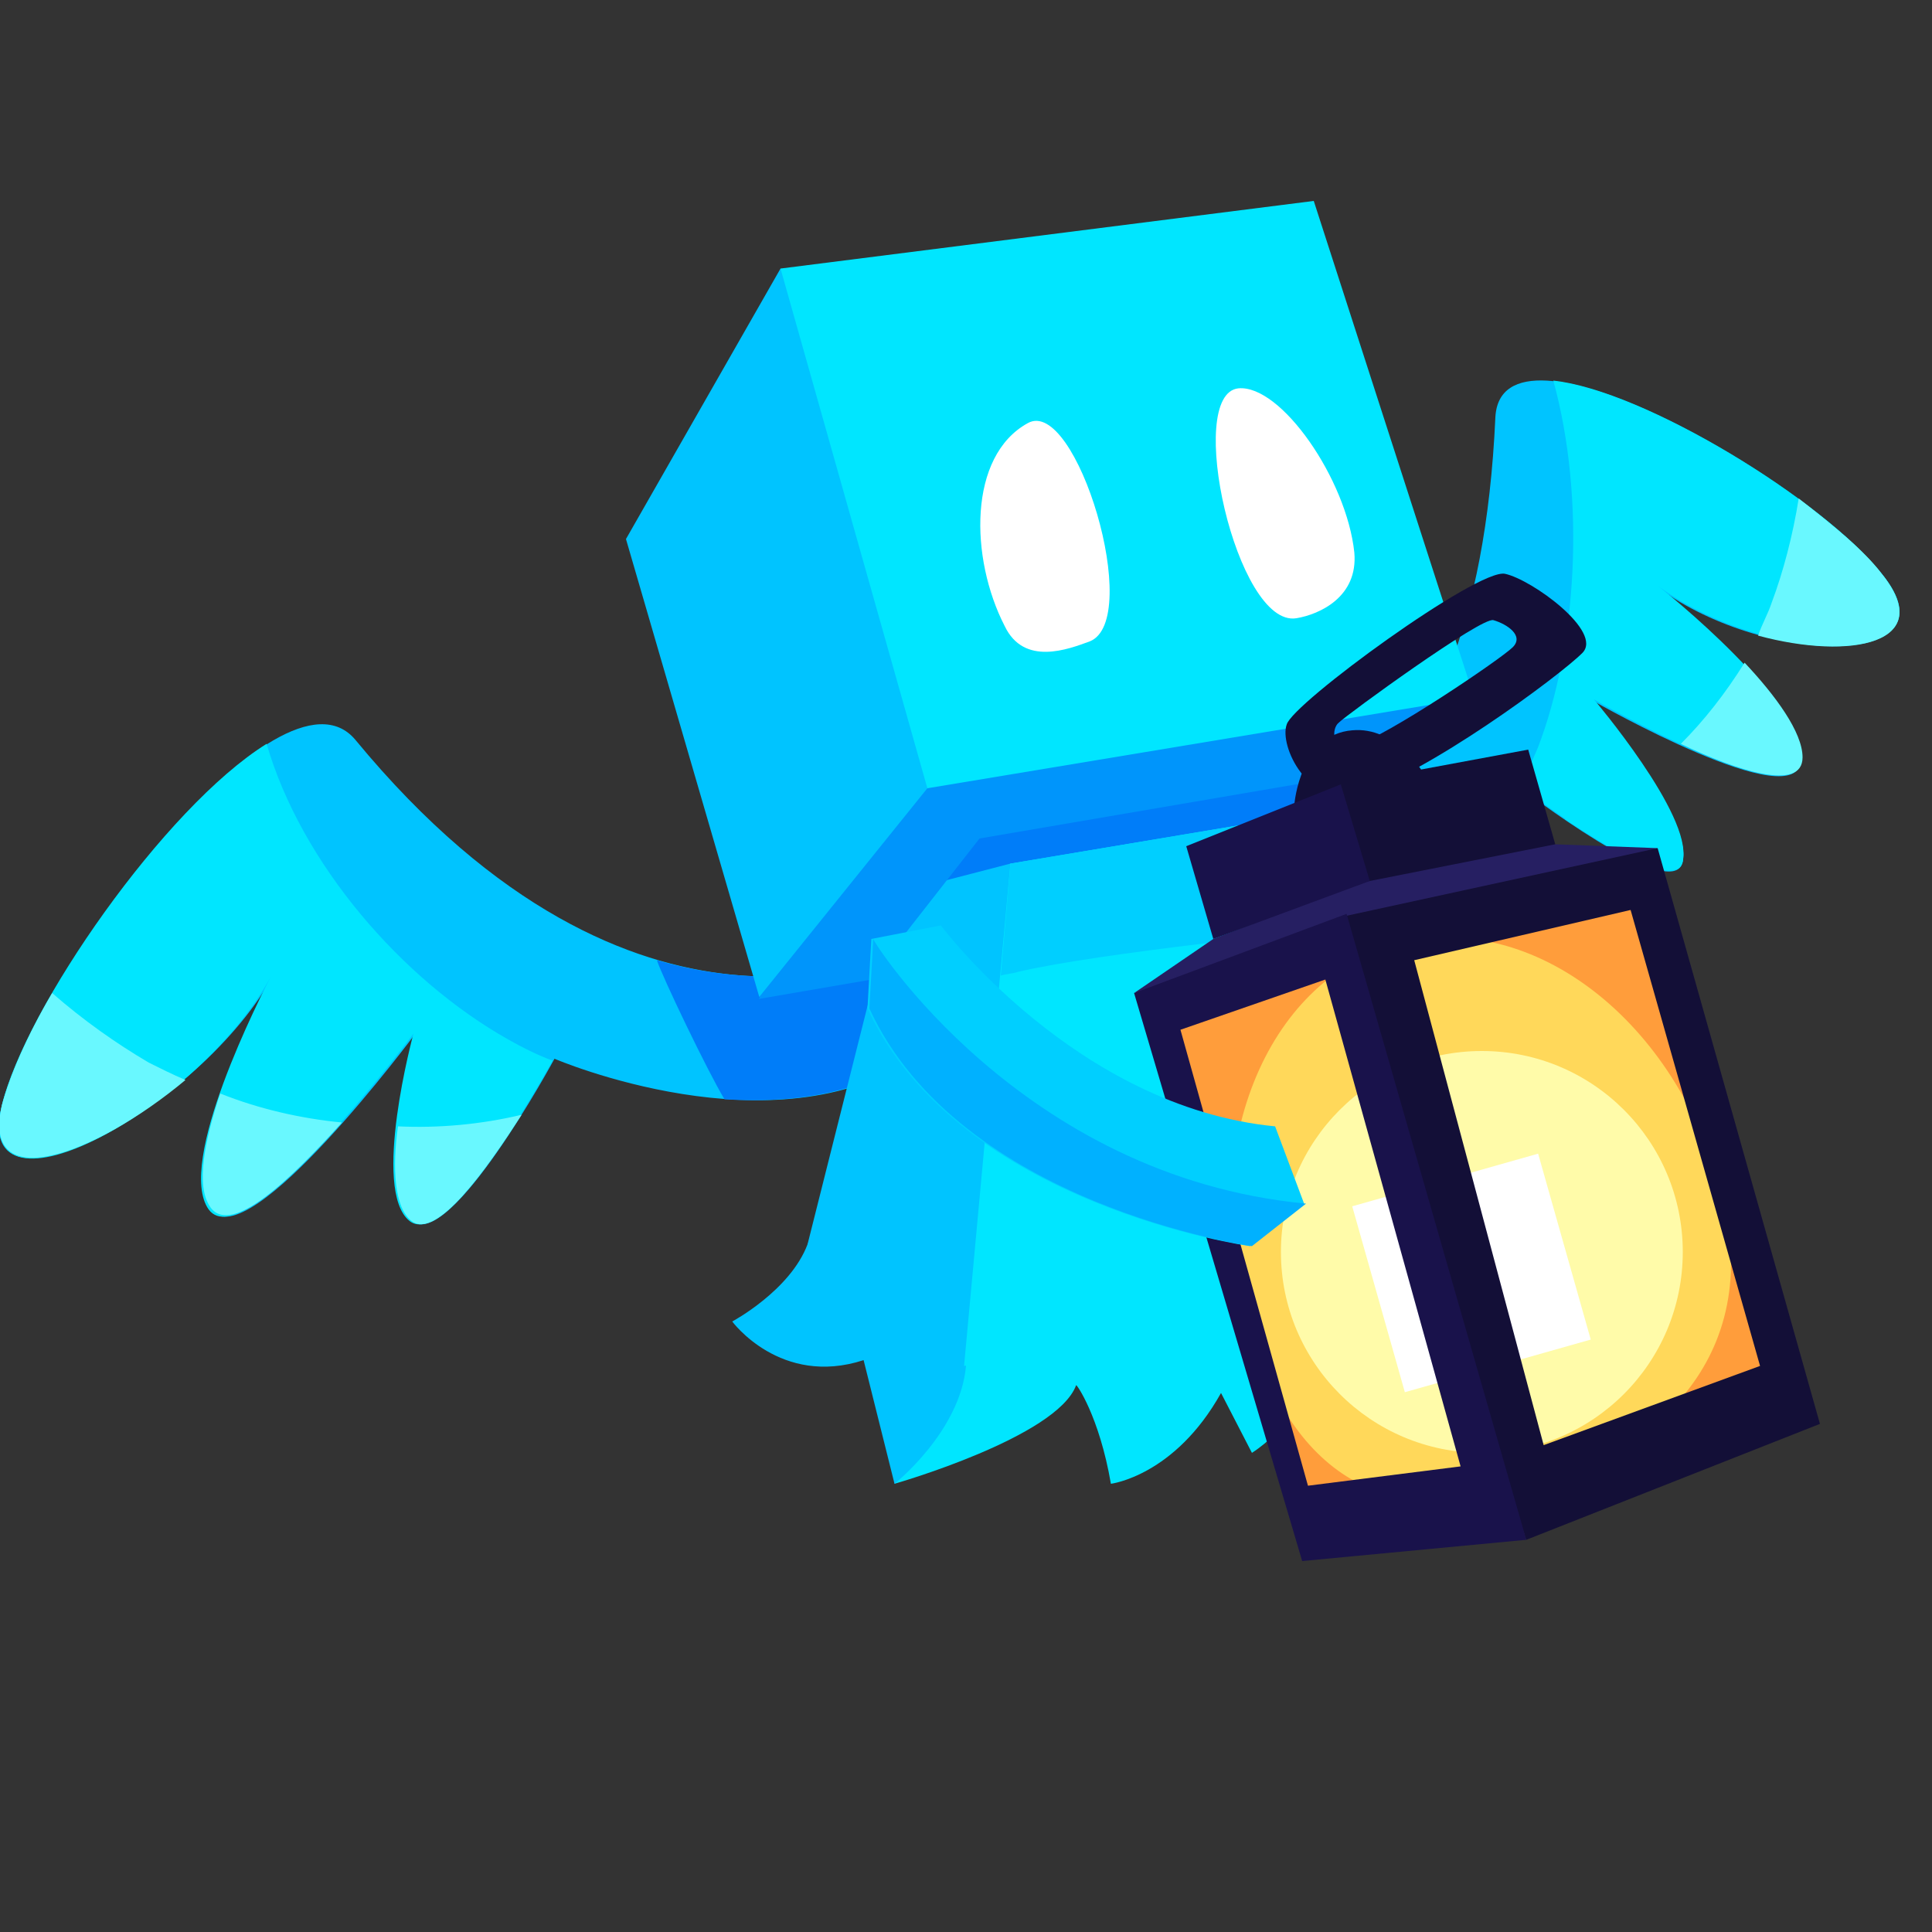 <svg xmlns="http://www.w3.org/2000/svg" xml:space="preserve" id="Layer_1" x="0" y="0" version="1.1" viewBox="0 0 100 100"><rect x="0" y="0" width="100" height="100" fill="#333333" stroke="none"/><style>.st0{display:none}.st3{opacity:.2;fill:#00ebf7;enable-background:new}.st4{fill:#007df9}.st6{fill:#0095fb}.st7{fill:#13faff}.st10{fill:#00cfff}.st14{fill:#fff}.st15{fill:#261f62}.st16{fill:#130f37}.st17{fill:#19124b}.st18{fill:#00c4ff}.st19{fill:#00b1ff}.st20{fill:#00e6ff}.st21{fill:#69f8ff}</style><path d="M46.2 49.3S33 56 18.4 38.3C14.5 33.6 1.8 50.5.1 57.2s10.8-.1 14.3-7.2c0 0-5.4 10-3.5 12.6s10.6-9.1 10.6-9.1-2.2 8.1-.2 9.7 7.4-8.4 7.4-8.4 11.4 4.9 18.7-.1-1.2-5.4-1.2-5.4" class="st18"/><path d="M37.5 56.9c-.9-1.5-3.2-6.3-3.5-7.2 7.2 2.1 12.1-.4 12.1-.4s8.4.4 1.2 5.4c-2.9 2-6.5 2.4-9.8 2.2" class="st4"/><path d="M.1 57.2c1.2-5 8.4-15.4 13.7-18.7 1.8 6.2 7 12.2 12.5 15.3.7.4 1.5.8 2.3 1.1-.6 1.1-5.5 9.8-7.4 8.3-2-1.6.2-9.7.2-9.7s-8.7 11.7-10.6 9.1c-1.7-2.4 2.6-10.9 3.4-12.4-3.5 7-15.7 13.7-14.1 7" class="st20"/><path d="M27 57.7c-1.8 2.8-4.4 6.5-5.7 5.5-.9-.7-1-2.8-.7-4.9 2.1.1 4.3-.1 6.4-.6M17.7 58.1C15.1 61 12 64 10.9 62.5c-.8-1.1-.3-3.5.5-5.9 2 .8 4.2 1.3 6.3 1.5M.1 57.2c.4-1.5 1.3-3.6 2.6-5.8C4.3 52.8 6 54 7.7 55c.6.3 1.2.6 1.9.9-4.8 4-10.6 6-9.5 1.3" class="st21"/><path d="M65.2 43.9s11.2-.2 12.2-22.3c.3-5.8 15.9 3 20 8.1s-6.7 4.8-12.1.3c0 0 7.9 6.2 7.9 9.3s-10.7-3-10.7-3 5.1 6 4.6 8.3-8.5-3.9-8.5-3.9-4.9 9.5-11.6 8.5c-6.8-1.1-1.8-5.3-1.8-5.3" class="st18"/><path d="M74.1 46.5c-.1-1.7-.9-6.9-1.2-7.8-3.5 5.1-7.7 5.2-7.7 5.2s-5 4.2 1.7 5.3c2.8.3 5.2-1 7.2-2.7" class="st4"/><path d="M97.4 29.7c-3-3.8-12.3-9.5-17-10 1.7 6.2 1.2 13.8-.8 19-.3.7-.6 1.4-.9 2 .9.7 7.9 6 8.4 3.8.5-2.3-4.6-8.3-4.6-8.3s10.7 6.2 10.7 3c0-2.9-6.6-8.3-7.8-9.2 5.5 4.5 16.1 4.7 12-.3" class="st20"/><path d="M81 42.4c2.4 1.6 5.8 3.6 6.1 2.2.2-1.1-.7-2.9-1.8-4.6-1.4 1-2.8 1.9-4.3 2.4" class="st20"/><path d="M87 38.5c2.9 1.4 6.3 2.5 6.3.7 0-1.3-1.4-3.2-3-4.9q-1.5 2.4-3.3 4.2M97.4 29.7c-.9-1.2-2.5-2.5-4.3-3.9-.3 1.9-.8 3.8-1.4 5.4-.2.6-.5 1.1-.7 1.7 4.8 1.3 9.3.4 6.4-3.2" class="st21"/><path d="m73.4 37.9-8.9 8.8L42 50.3l6.6-8.4z" class="st4"/><path d="m39.3 51.7 25.6-4.4 11.4-11.2-15.9-1.6H43.9zm24.1-5.9-17.7 3.1 4.8-6.1 19.3-3.3z" class="st6"/><path d="m59.1 64.6 10.1 2.6s-.7 5.6-4.4 8l-1.6-3.1c-2.4 4.3-5.7 4.7-5.7 4.7-.6-3.5-1.8-5.2-1.8-5.1-1 2.7-9.4 5.1-9.4 5.1l1.9-7.9-4-2.2s1.6-1.4 2.6-3.2c.9-1.8 12.3 1.1 12.3 1.1" class="st20"/><path d="M41.8 64.4c.5-1.2 6.5.2 8.2 6.3-.3 3.4-3.7 6.1-3.7 6.1l-1.6-6.4c-4.3 1.4-6.8-2-6.8-2s3-1.6 3.9-4" class="st18"/><path d="m64.6 49.9-12.3-5.2-5.4 1.4-1.2 2.8-3.9 15.5 8.1 6.3z" class="st18"/><path d="m70 40.1-19.3 3.3-4.3 5.5-7.1 2.8 4.6-17.2h16.5l15.9 1.6z" class="st6"/><path d="M54.4 23.1c.5-.2-14-9.2-14-9.2l-8 14 6.9 23.7L48 40.8z" class="st18"/><path d="m68 10.4 8.3 25.7L48 40.8l-7.6-26.9z" class="st20"/><path d="M53.2 21.9c2.5-1.4 6 10.2 3.2 11.3-1.1.4-3.4 1.3-4.4-.8-1.8-3.5-1.9-8.8 1.2-10.5M64.1 20.1c-2.8.3-.1 12.4 3 11.9 1.2-.2 3.2-1.1 3-3.4-.4-3.8-3.8-8.7-6-8.5" class="st14"/><path d="m69 41.9-16.7 2.8-2.4 26 19.3-3.5z" class="st20"/><path d="M52.7 50.3c-.3.1-.6.1-.9.2l.5-5.8L69 41.9v6.2c-1 .1-12 1.2-16.3 2.2" class="st10"/><path d="M71.2 46.8H85l7.3 25.6-13.4 7-10.8.6-8.4-28.2z" style="fill:#ff9d3b"/><path d="M64.5 68.3C67 77 72.2 79 79 77.1s12.5-7 10-15.8S79 47 72.2 48.9c-6.7 1.9-10.2 10.6-7.7 19.4" style="fill:#ffd85a"/><circle cx="76.7" cy="64.8" r="10.4" style="fill:#fffba9"/><path d="m82.337 69.336-9.622 2.724-2.724-9.622 9.622-2.724z" class="st14"/><path d="m73 48.7 12.8-4.8-5.3-.2-6.3.5-11.4 4.4-4.1 2.8 11.5-2.7z" class="st15"/><path d="M73.6 64.8 79 79.7l15.2-6-8.4-29.8-16.1 3.5zm6.3 10-6.7-25.1 11.2-2.6 6.7 23.6z" class="st16"/><path d="m58.7 51.4 8.7 29.4L79 79.7l-9.3-32.4zm2.4 1.9 7.5-2.6 7 25.2-7.9 1z" class="st17"/><path d="M70.3 41.1c3.5-1 10.4-6.1 11.6-7.3 1.1-1.1-2.6-3.8-4-4.1s-11 6.7-11.3 7.8c-.4 1.1 1.1 4.3 3.7 3.6m-1-3.7c.4-.4 7.4-5.5 8-5.3.7.2 1.6.8 1 1.4s-6.5 4.6-8.2 5.1c-1.2.3-1.2-.9-.8-1.2" class="st16"/><path d="M70 37.8c2.2-.2 3.6 2.1 3.6 2.1S69 41.6 67 41.6c0 0 .3-3.6 3-3.8" class="st16"/><path d="m79.1 38.8 1.4 4.9-9.6 1.9-5.6.5-2.6-2.1 6.7-3.4z" class="st16"/><path d="m70.9 45.6-8.1 3-1.4-4.8 8-3.2z" class="st17"/><path d="M48.7 47.9s7 9.4 17.3 10.4l1.5 4-2.8 2.2s-15.1-2.1-19.8-12.3l.2-3.6z" class="st10"/><path d="m67.6 62.3-2.8 2.2S49.7 62.4 45 52.2l.2-3.6c-.1 0 7.6 12.3 22.4 13.7" class="st19"/></svg>